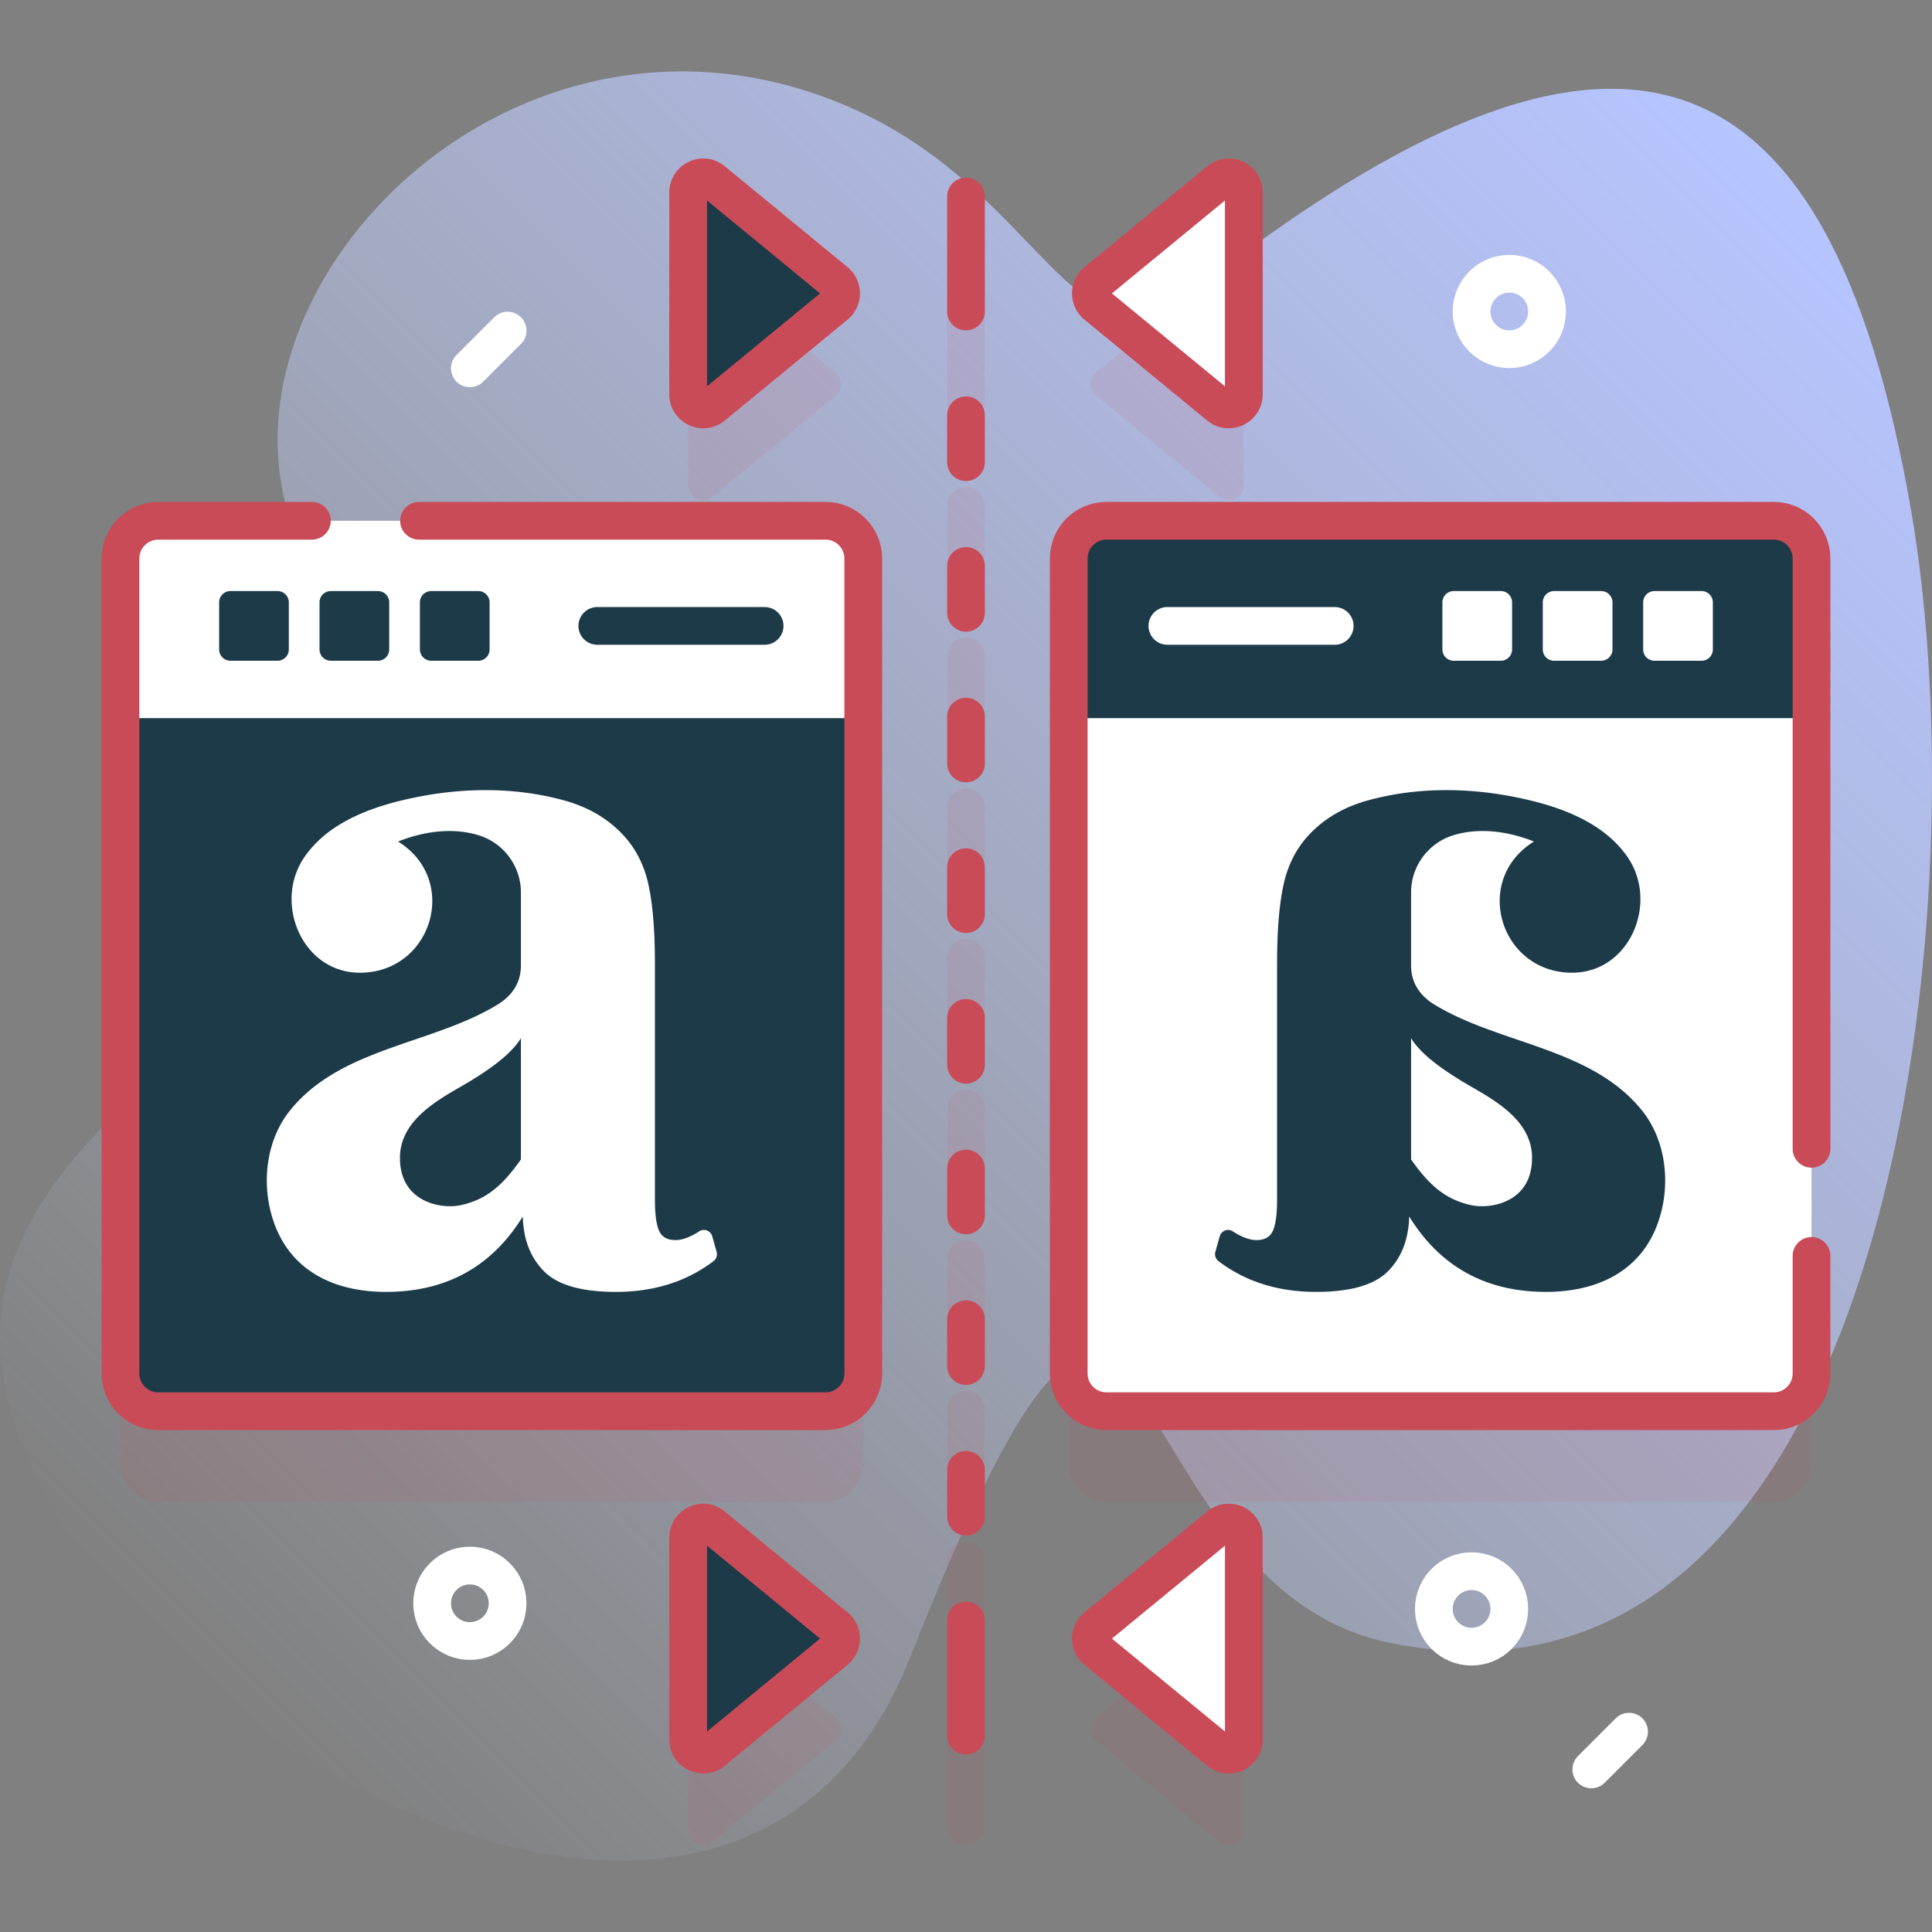 <svg xmlns="http://www.w3.org/2000/svg" xmlns:xlink="http://www.w3.org/1999/xlink" width="512" height="512" x="0" y="0" viewBox="0 0 512 512" style="enable-background:new 0 0 512 512" xml:space="preserve" class=""><rect x="0" y="0" width="512" height="512" fill="#808080" stroke="none"/><g><linearGradient id="a" x1="57.819" x2="468.357" y1="451.18" y2="40.642" gradientUnits="userSpaceOnUse"><stop offset="0" style="stop-color:#D1DDFF;stop-opacity:0" stop-color="#d1ddff;stop-opacity:0"></stop><stop offset="1" style="stop-color:#B6C4FF" stop-color="#b6c4ff"></stop></linearGradient><path d="M506.372 134.74C484.556 9.6 427.787-10.01 317.447 76.32c-33.616 26.301-40.292-26.957-95.198-49.138C130.313-9.958 44.441 86.603 83.047 151.198c8.476 14.182 26.308 24.09 27.672 40.549 4.96 59.855-93.552 88.482-108.889 147.818-23.564 91.162 187.248 231.37 239.34 99.742 66.338-167.624 49.967-19.75 127.033-3.968 131.061 26.839 157.418-190.186 138.169-300.599z" style="fill:url(#a);" fill=""></path><g style="opacity:0.1;"><path d="M218.777 162.012H41.93c-5.523 0-10 4.477-10 10v215.976c0 5.523 4.477 10 10 10h176.846c5.523 0 10-4.477 10-10V172.012c.001-5.523-4.476-10-9.999-10zM470.07 162.012H293.223c-5.523 0-10 4.477-10 10v215.976c0 5.523 4.477 10 10 10H470.07c5.523 0 10-4.477 10-10V172.012c0-5.523-4.478-10-10-10zM188.907 428.415c-2.61-2.145-6.54-.289-6.54 3.09v53.48c0 3.379 3.93 5.236 6.54 3.09l32.532-26.74a4 4 0 0 0 0-6.18l-32.532-26.74zM323.093 428.415l-32.532 26.74a4 4 0 0 0 0 6.18l32.532 26.74c2.61 2.145 6.54.289 6.54-3.09v-53.48c0-3.379-3.93-5.236-6.54-3.09zM188.907 131.585l32.532-26.74a4 4 0 0 0 0-6.18l-32.532-26.74c-2.61-2.145-6.54-.289-6.54 3.09v53.48c0 3.379 3.93 5.236 6.54 3.09zM323.093 131.585c2.61 2.145 6.54.289 6.54-3.09v-53.48c0-3.379-3.93-5.236-6.54-3.09l-32.532 26.74a4 4 0 0 0 0 6.18l32.532 26.74zM256 448.451a5 5 0 0 0-5 5v30.487a5 5 0 0 0 10 0v-30.487a5 5 0 0 0-5-5zM256 408.527a5 5 0 0 0-5 5v12.416a5 5 0 0 0 10 0v-12.416a5 5 0 0 0-5-5zM256 368.603a5 5 0 0 0-5 5v12.416a5 5 0 0 0 10 0v-12.416a5 5 0 0 0-5-5zM256 328.678a5 5 0 0 0-5 5v12.416a5 5 0 0 0 10 0v-12.416a5 5 0 0 0-5-5zM256 288.754a5 5 0 0 0-5 5v12.416a5 5 0 0 0 10 0v-12.416a5 5 0 0 0-5-5zM256 248.83a5 5 0 0 0-5 5v12.416a5 5 0 0 0 10 0V253.83a5 5 0 0 0-5-5zM256 208.906a5 5 0 0 0-5 5v12.416a5 5 0 0 0 10 0v-12.416a5 5 0 0 0-5-5zM256 168.981a5 5 0 0 0-5 5v12.416a5 5 0 0 0 10 0v-12.416a5 5 0 0 0-5-5zM256 129.057a5 5 0 0 0-5 5v12.416a5 5 0 0 0 10 0v-12.416a5 5 0 0 0-5-5zM256 71.062a5 5 0 0 0-5 5v30.487a5 5 0 0 0 10 0V76.062a5 5 0 0 0-5-5z" style="" fill="#c94b58" data-original="#0000cb" opacity="1"></path></g><path d="M256 459.938v-30.487M256 401.943v-12.416M256 362.019v-12.416M256 322.094v-12.416M256 282.17v-12.416M256 242.246V229.83M256 202.322v-12.416M256 162.397v-12.416M256 122.473v-12.416M256 82.549V52.062" style="stroke-width:10;stroke-linecap:round;stroke-linejoin:round;stroke-miterlimit:10;" fill="none" stroke="#c94b58" stroke-width="10" stroke-linecap="round" stroke-linejoin="round" stroke-miterlimit="10" data-original="#0000cb" opacity="1"></path><path d="M228.78 190.32v173.67c0 5.52-4.48 10-10 10H41.93c-5.52 0-10-4.48-10-10V190.32l98.424-3 98.426 3z" style="" fill="#1d3a49" data-original="#ffffff" class="" opacity="1"></path><path d="M228.777 190.317v-42.305c0-5.523-4.477-10-10-10H41.93c-5.523 0-10 4.477-10 10v42.305h196.847z" style="" fill="#ffffff" data-original="#6582fd" class="" opacity="1"></path><path d="M82.658 138.012H41.93c-5.523 0-10 4.477-10 10v215.976c0 5.523 4.477 10 10 10h176.846c5.523 0 10-4.477 10-10V148.012c0-5.523-4.477-10-10-10H111.041" style="stroke-width:10;stroke-linecap:round;stroke-linejoin:round;stroke-miterlimit:10;" fill="none" stroke="#c94b58" stroke-width="10" stroke-linecap="round" stroke-linejoin="round" stroke-miterlimit="10" data-original="#0000cb" opacity="1"></path><path d="M73.541 175.104H61.074a3 3 0 0 1-3-3v-12.467a3 3 0 0 1 3-3h12.467a3 3 0 0 1 3 3v12.467a3 3 0 0 1-3 3zM100.145 175.104H87.678a3 3 0 0 1-3-3v-12.467a3 3 0 0 1 3-3h12.467a3 3 0 0 1 3 3v12.467a3 3 0 0 1-3 3zM126.748 175.104h-12.467a3 3 0 0 1-3-3v-12.467a3 3 0 0 1 3-3h12.467a3 3 0 0 1 3 3v12.467a3 3 0 0 1-3 3z" style="" fill="#1d3a49" data-original="#ffffff" class="" opacity="1"></path><path d="M158.293 165.871h44.34" style="stroke-width:10;stroke-linecap:round;stroke-linejoin:round;stroke-miterlimit:10;" fill="none" stroke="#1d3a49" stroke-width="10" stroke-linecap="round" stroke-linejoin="round" stroke-miterlimit="10" data-original="#ffffff" opacity="1"></path><path d="M188.757 327.636c-.416-1.483-2.154-2.161-3.446-1.322-2.382 1.549-4.491 2.322-6.327 2.322-2.139 0-3.576-.821-4.316-2.466-.74-1.641-1.109-4.439-1.109-8.384v-62.474c0-9.04-.617-16.191-1.849-21.454-1.233-5.26-3.661-9.698-7.275-13.316-3.946-3.945-8.878-6.739-14.796-8.384-12.852-3.573-26.577-3.494-39.593-.837-10.807 2.205-22.768 6.274-29.332 15.757-8.379 12.106-.678 30.702 14.671 30.702 19.074.001 26.567-24.57 10.106-34.765 4.478-1.796 13.002-4.277 21.455-1.63 6.575 2.059 11.086 8.195 11.102 15.085v19.338c0 4.439-2.096 7.934-6.288 10.481-17.339 10.534-41.636 11.343-54.992 28.112-6.64 8.337-7.66 20.573-3.854 30.429 4.864 12.595 16.485 17.535 29.377 17.535 15.944 0 28.028-6.658 36.25-19.975.162 6.084 2.053 10.935 5.671 14.55 3.615 3.618 9.945 5.425 18.988 5.425 10.092 0 18.719-2.712 25.878-8.139a2.312 2.312 0 0 0 .833-2.465l-1.154-4.125zm-50.709-20.369c-4.77 6.743-9.008 10.632-16.029 12.127-5.021 1.069-16.029-.69-16.029-12.542 0-11.385 13.07-16.771 19.481-20.883 6.412-3.945 10.604-7.56 12.577-10.85v32.148zM293.223 373.988H470.07c5.523 0 10-4.477 10-10V148.012c0-5.523-4.477-10-10-10H293.223c-5.523 0-10 4.477-10 10v215.976c0 5.523 4.477 10 10 10z" style="" fill="#ffffff" data-original="#6582fd" class="" opacity="1"></path><path d="M283.223 190.317v-42.305c0-5.523 4.477-10 10-10H470.07c5.523 0 10 4.477 10 10v42.305H283.223z" style="" fill="#1d3a49" data-original="#ffffff" class="" opacity="1"></path><path d="M480.07 304.443V148.012c0-5.523-4.477-10-10-10H293.223c-5.523 0-10 4.477-10 10v215.976c0 5.523 4.477 10 10 10H470.07c5.523 0 10-4.477 10-10v-31.161" style="stroke-width:10;stroke-linecap:round;stroke-linejoin:round;stroke-miterlimit:10;" fill="none" stroke="#c94b58" stroke-width="10" stroke-linecap="round" stroke-linejoin="round" stroke-miterlimit="10" data-original="#0000cb" opacity="1"></path><path d="M438.459 175.104h12.467a3 3 0 0 0 3-3v-12.467a3 3 0 0 0-3-3h-12.467a3 3 0 0 0-3 3v12.467a3 3 0 0 0 3 3zM411.855 175.104h12.467a3 3 0 0 0 3-3v-12.467a3 3 0 0 0-3-3h-12.467a3 3 0 0 0-3 3v12.467a3 3 0 0 0 3 3zM385.252 175.104h12.467a3 3 0 0 0 3-3v-12.467a3 3 0 0 0-3-3h-12.467a3 3 0 0 0-3 3v12.467a3 3 0 0 0 3 3z" style="" fill="#ffffff" data-original="#6582fd" class="" opacity="1"></path><path d="M353.707 165.871h-44.34" style="stroke-width:10;stroke-linecap:round;stroke-linejoin:round;stroke-miterlimit:10;" fill="none" stroke="#ffffff" stroke-width="10" stroke-linecap="round" stroke-linejoin="round" stroke-miterlimit="10" data-original="#6582fd" opacity="1"></path><path d="M322.087 331.758a2.312 2.312 0 0 0 .833 2.465c7.16 5.427 15.787 8.139 25.878 8.139 9.043 0 15.374-1.807 18.988-5.425 3.618-3.614 5.51-8.466 5.671-14.55 8.223 13.316 20.307 19.975 36.25 19.975 12.892 0 24.512-4.94 29.377-17.535 3.807-9.856 2.787-22.092-3.854-30.429-13.356-16.769-37.653-17.578-54.992-28.112-4.192-2.547-6.288-6.042-6.288-10.481v-19.338c.016-6.89 4.527-13.026 11.102-15.085 8.453-2.647 16.976-.166 21.455 1.63-16.461 10.196-8.967 34.766 10.106 34.765 15.349-.001 23.051-18.596 14.671-30.702-6.564-9.483-18.525-13.551-29.332-15.757-13.016-2.656-26.74-2.735-39.593.837-5.919 1.645-10.851 4.439-14.796 8.384-3.614 3.618-6.042 8.057-7.275 13.316-1.232 5.263-1.849 12.415-1.849 21.454v62.474c0 3.945-.37 6.743-1.109 8.384-.74 1.645-2.177 2.466-4.316 2.466-1.835 0-3.944-.773-6.327-2.322-1.292-.84-3.03-.162-3.446 1.322l-1.154 4.125zm51.865-56.639c1.973 3.291 6.165 6.905 12.577 10.85 6.411 4.111 19.481 9.498 19.481 20.883 0 11.852-11.008 13.612-16.029 12.542-7.022-1.495-11.259-5.385-16.029-12.127v-32.148zM182.367 407.505v53.48c0 3.379 3.93 5.236 6.54 3.09l32.532-26.74a4 4 0 0 0 0-6.18l-32.532-26.74c-2.61-2.146-6.54-.289-6.54 3.09z" style="" fill="#1d3a49" data-original="#ffffff" class="" opacity="1"></path><path d="M329.633 407.505v53.48c0 3.379-3.93 5.236-6.54 3.09l-32.532-26.74a4 4 0 0 1 0-6.18l32.532-26.74c2.61-2.146 6.54-.289 6.54 3.09z" style="" fill="#ffffff" data-original="#6582fd" class="" opacity="1"></path><path d="M182.367 407.505v53.48c0 3.379 3.93 5.236 6.54 3.09l32.532-26.74a4 4 0 0 0 0-6.18l-32.532-26.74c-2.61-2.146-6.54-.289-6.54 3.09zM329.633 407.505v53.48c0 3.379-3.93 5.236-6.54 3.09l-32.532-26.74a4 4 0 0 1 0-6.18l32.532-26.74c2.61-2.146 6.54-.289 6.54 3.09z" style="stroke-width:10;stroke-linecap:round;stroke-linejoin:round;stroke-miterlimit:10;" fill="none" stroke="#c94b58" stroke-width="10" stroke-linecap="round" stroke-linejoin="round" stroke-miterlimit="10" data-original="#0000cb" opacity="1"></path><path d="M182.367 51.015v53.48c0 3.379 3.93 5.236 6.54 3.09l32.532-26.74a4 4 0 0 0 0-6.18l-32.532-26.74c-2.61-2.145-6.54-.289-6.54 3.09z" style="" fill="#1d3a49" data-original="#ffffff" class="" opacity="1"></path><path d="M329.633 51.015v53.48c0 3.379-3.93 5.236-6.54 3.09l-32.532-26.74a4 4 0 0 1 0-6.18l32.532-26.74c2.61-2.145 6.54-.289 6.54 3.09z" style="" fill="#ffffff" data-original="#6582fd" class="" opacity="1"></path><path d="M182.367 51.015v53.48c0 3.379 3.93 5.236 6.54 3.09l32.532-26.74a4 4 0 0 0 0-6.18l-32.532-26.74c-2.61-2.145-6.54-.289-6.54 3.09zM329.633 51.015v53.48c0 3.379-3.93 5.236-6.54 3.09l-32.532-26.74a4 4 0 0 1 0-6.18l32.532-26.74c2.61-2.145 6.54-.289 6.54 3.09z" style="stroke-width:10;stroke-linecap:round;stroke-linejoin:round;stroke-miterlimit:10;" fill="none" stroke="#c94b58" stroke-width="10" stroke-linecap="round" stroke-linejoin="round" stroke-miterlimit="10" data-original="#0000cb" opacity="1"></path><circle cx="389.981" cy="426.38" r="10" style="stroke-width:10;stroke-linecap:round;stroke-linejoin:round;stroke-miterlimit:10;" fill="none" stroke="#ffffff" stroke-width="10" stroke-linecap="round" stroke-linejoin="round" stroke-miterlimit="10" data-original="#6582fd" opacity="1"></circle><circle cx="124.52" cy="424.889" r="10" style="stroke-width:10;stroke-linecap:round;stroke-linejoin:round;stroke-miterlimit:10;" fill="none" stroke="#ffffff" stroke-width="10" stroke-linecap="round" stroke-linejoin="round" stroke-miterlimit="10" data-original="#6582fd" opacity="1"></circle><circle cx="399.981" cy="82.549" r="10" style="stroke-width:10;stroke-linecap:round;stroke-linejoin:round;stroke-miterlimit:10;" fill="none" stroke="#ffffff" stroke-width="10" stroke-linecap="round" stroke-linejoin="round" stroke-miterlimit="10" data-original="#6582fd" opacity="1"></circle><path d="m134.52 87.612-10 10M431.715 458.912l-10 10" style="stroke-width:10;stroke-linecap:round;stroke-linejoin:round;stroke-miterlimit:10;" fill="none" stroke="#ffffff" stroke-width="10" stroke-linecap="round" stroke-linejoin="round" stroke-miterlimit="10" data-original="#6582fd" opacity="1"></path></g></svg>